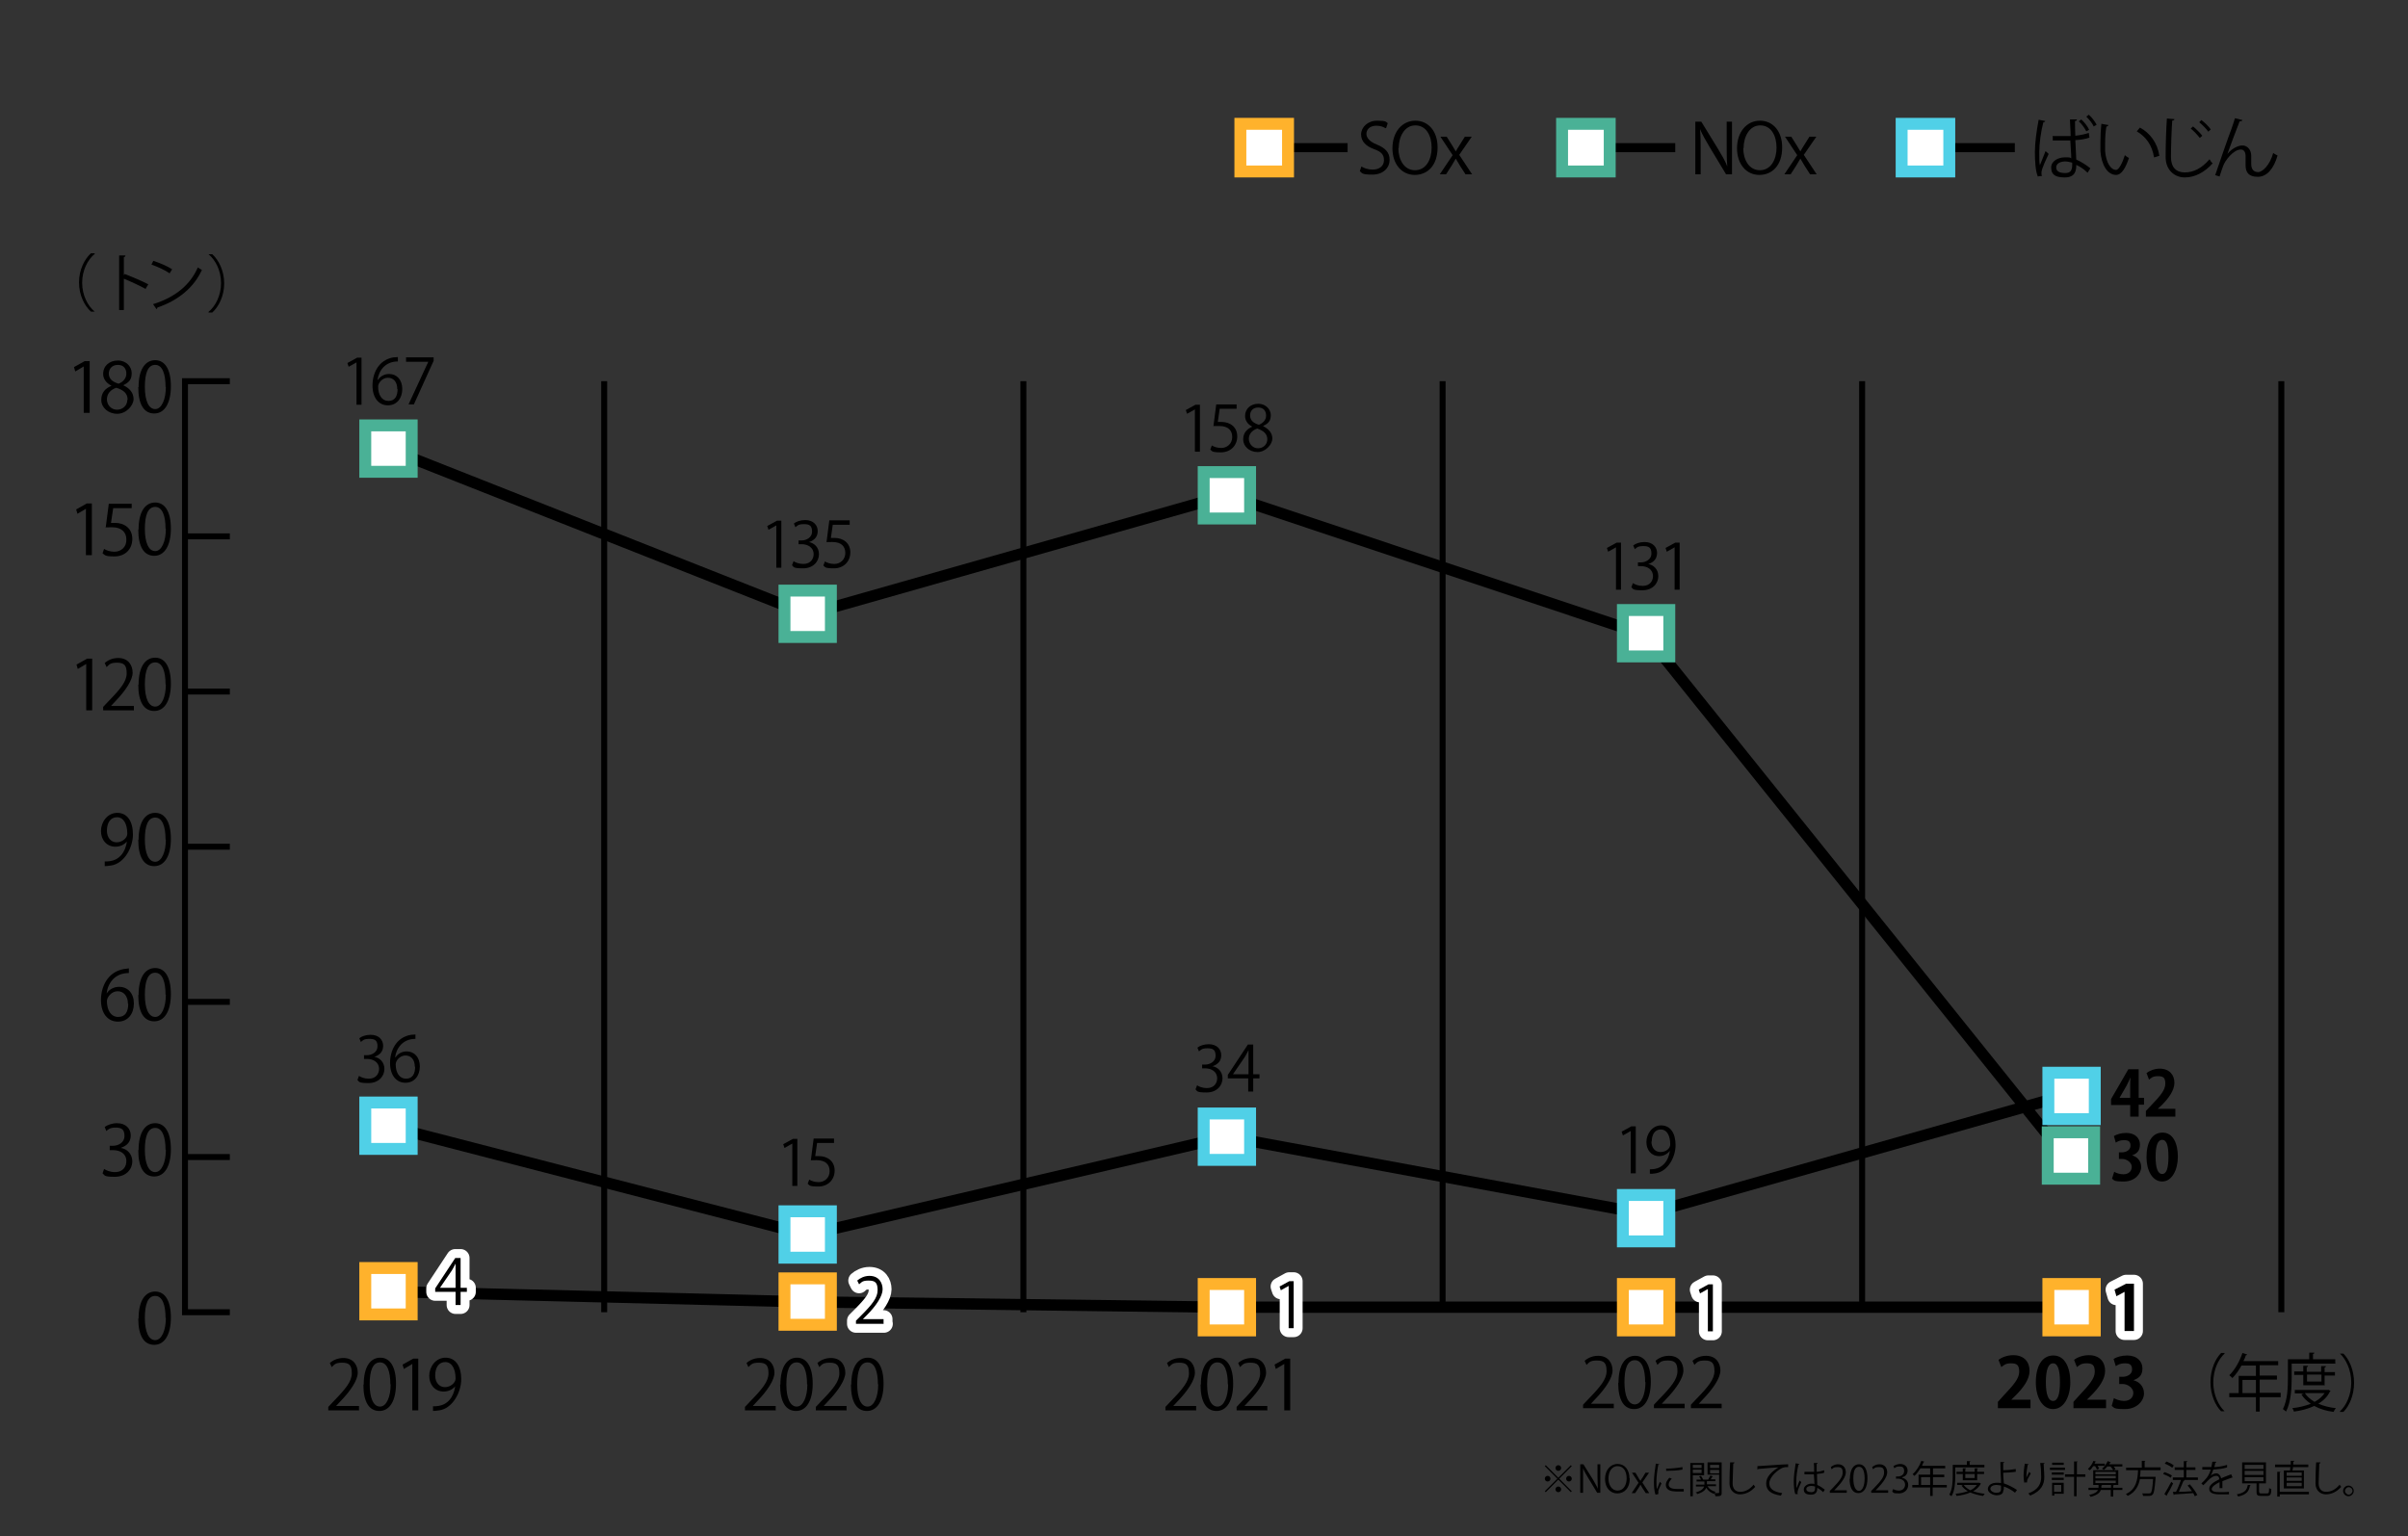 <?xml version="1.0" encoding="UTF-8"?>
<svg id="_レイヤー_1" data-name="レイヤー 1" xmlns="http://www.w3.org/2000/svg" version="1.1" viewBox="0 0 768 490">
  <rect x="0" y="0" width="768" height="490" fill="#333333" stroke="none"/>
  <defs>
    <style>
      .cls-1 {
        fill: #ffb22c;
      }

      .cls-1, .cls-2, .cls-3, .cls-4, .cls-5 {
        stroke-width: 0px;
      }

      .cls-6 {
        stroke-width: 2.9px;
      }

      .cls-6, .cls-7, .cls-8 {
        stroke: #000;
        stroke-miterlimit: 10;
      }

      .cls-6, .cls-7, .cls-8, .cls-9 {
        fill: none;
      }

      .cls-2 {
        fill: #4ab196;
      }

      .cls-3 {
        fill: #000;
      }

      .cls-7 {
        stroke-width: 3.6px;
      }

      .cls-7, .cls-9 {
        stroke-linecap: round;
      }

      .cls-8 {
        stroke-width: 1.9px;
      }

      .cls-9 {
        stroke: #fff;
        stroke-linejoin: round;
        stroke-width: 5.7px;
      }

      .cls-4 {
        fill: #50d0e7;
      }

      .cls-5 {
        fill: #fff;
      }
    </style>
  </defs>
  <g>
    <line class="cls-7" x1="257.6" y1="415.3" x2="123.9" y2="412"/>
    <line class="cls-7" x1="391.3" y1="417" x2="257.6" y2="415.3"/>
    <line class="cls-7" x1="525" y1="417" x2="391.3" y2="417"/>
    <line class="cls-7" x1="658.8" y1="417" x2="525" y2="417"/>
    <line class="cls-7" x1="257.6" y1="393.9" x2="123.9" y2="359.3"/>
    <line class="cls-7" x1="391.3" y1="362.6" x2="257.6" y2="393.9"/>
    <line class="cls-7" x1="525" y1="387.3" x2="391.3" y2="362.6"/>
    <line class="cls-7" x1="658.8" y1="349.4" x2="525" y2="387.3"/>
    <line class="cls-7" x1="257.6" y1="196" x2="123.9" y2="143.2"/>
    <line class="cls-7" x1="391.3" y1="158" x2="257.6" y2="196"/>
    <line class="cls-7" x1="525" y1="202.6" x2="391.3" y2="158"/>
    <line class="cls-7" x1="658.8" y1="369.2" x2="525" y2="202.6"/>
  </g>
  <g>
    <rect class="cls-5" x="116.5" y="404.5" width="14.8" height="14.8"/>
    <path class="cls-1" d="M129.4,406.4v11h-11v-11h11M133.2,402.6h-18.6v18.6h18.6v-18.6h0Z"/>
  </g>
  <g>
    <rect class="cls-5" x="250.2" y="407.8" width="14.8" height="14.8"/>
    <path class="cls-1" d="M263.1,409.7v11h-11v-11h11M266.9,405.9h-18.6v18.6h18.6v-18.6h0Z"/>
  </g>
  <g>
    <rect class="cls-5" x="116.5" y="351.7" width="14.8" height="14.8"/>
    <path class="cls-4" d="M129.4,353.6v11h-11v-11h11M133.2,349.8h-18.6v18.6h18.6v-18.6h0Z"/>
  </g>
  <g>
    <rect class="cls-5" x="250.2" y="386.4" width="14.8" height="14.8"/>
    <path class="cls-4" d="M263.1,388.3v11h-11v-11h11M266.9,384.5h-18.6v18.6h18.6v-18.6h0Z"/>
  </g>
  <g>
    <rect class="cls-5" x="116.5" y="135.7" width="14.8" height="14.8"/>
    <path class="cls-2" d="M129.4,137.6v11h-11v-11h11M133.2,133.8h-18.6v18.6h18.6v-18.6h0Z"/>
  </g>
  <g>
    <rect class="cls-5" x="250.2" y="188.4" width="14.8" height="14.8"/>
    <path class="cls-2" d="M263.1,190.3v11h-11v-11h11M266.9,186.5h-18.6v18.6h18.6v-18.6h0Z"/>
  </g>
  <g>
    <path class="cls-3" d="M113.7,129v-13.4h0l-2.5,1.4-.4-1.2,3.1-1.7h1.4v15h-1.6Z"/>
    <path class="cls-3" d="M120.6,121.1c.7-1,1.9-1.8,3.5-1.8,2.5,0,4.2,1.9,4.2,4.8s-1.7,5.2-4.6,5.2-4.9-2.4-4.9-6.3,1.9-8.2,6.7-9c.6,0,1.1-.1,1.4-.1v1.4c-4.1,0-6.1,3-6.5,5.9h0ZM126.7,124.1c0-2.3-1.2-3.6-3-3.6s-3.1,1.7-3.1,2.8c0,2.7,1.2,4.6,3.3,4.6s2.9-1.6,2.9-3.8Z"/>
    <path class="cls-3" d="M129.5,114h8.8v1.1l-6.3,13.9h-1.7l6.3-13.6h0s-7.1,0-7.1,0v-1.4Z"/>
  </g>
  <g>
    <path class="cls-3" d="M119.3,337.1c1.8.3,3.3,1.7,3.3,3.9s-1.7,4.5-5.1,4.5-2.9-.5-3.5-1l.5-1.3c.5.4,1.7.9,3.1.9,2.5,0,3.3-1.8,3.3-3.1,0-2.2-1.9-3.2-3.8-3.2h-1v-1.2h1c1.4,0,3.3-.9,3.3-2.8s-.8-2.4-2.6-2.4-2.1.5-2.7,1l-.5-1.2c.7-.6,2.1-1.1,3.6-1.1,2.7,0,4,1.7,4,3.5s-1,2.9-2.7,3.5h0Z"/>
    <path class="cls-3" d="M126.2,337.2c.7-1,1.9-1.8,3.5-1.8,2.5,0,4.2,1.9,4.2,4.8s-1.7,5.2-4.6,5.2-4.9-2.4-4.9-6.3,1.9-8.2,6.7-9c.6,0,1.1-.1,1.4-.1v1.4c-4.1,0-6.1,3-6.5,5.9h0ZM132.3,340.3c0-2.3-1.2-3.6-3-3.6s-3.1,1.7-3.1,2.8c0,2.7,1.2,4.6,3.3,4.6s2.9-1.6,2.9-3.8Z"/>
  </g>
  <g>
    <path class="cls-3" d="M247.6,181v-13.4h0l-2.5,1.4-.4-1.2,3.1-1.7h1.4v15h-1.6Z"/>
    <path class="cls-3" d="M257.9,172.9c1.8.3,3.3,1.7,3.3,3.9s-1.7,4.5-5.1,4.5-2.9-.5-3.5-1l.5-1.3c.5.4,1.7.9,3.1.9,2.5,0,3.3-1.8,3.3-3.1,0-2.2-1.9-3.2-3.8-3.2h-1v-1.2h1c1.4,0,3.3-.9,3.3-2.8s-.8-2.4-2.6-2.4-2.1.5-2.7,1l-.5-1.2c.7-.6,2.1-1.1,3.6-1.1,2.7,0,4,1.7,4,3.5s-1,2.9-2.7,3.5h0Z"/>
    <path class="cls-3" d="M271,166v1.4h-5.4l-.6,4.2c.3,0,.6,0,1.2,0,2.7,0,5,1.6,5,4.6s-2.2,5.1-5.2,5.1-2.8-.4-3.4-.9l.5-1.3c.6.4,1.7.8,3,.8,1.9,0,3.5-1.4,3.5-3.5,0-2.1-1.3-3.5-4.1-3.5s-1.4,0-1.9.1l.9-7h6.6Z"/>
  </g>
  <g>
    <path class="cls-3" d="M252.7,378.2v-13.4h0l-2.5,1.4-.4-1.2,3.1-1.7h1.4v15h-1.6Z"/>
    <path class="cls-3" d="M266,363.2v1.4h-5.4l-.6,4.2c.3,0,.6,0,1.2,0,2.7,0,5,1.6,5,4.6s-2.2,5.1-5.2,5.1-2.8-.4-3.4-.9l.5-1.3c.6.4,1.7.8,3,.8,1.9,0,3.5-1.4,3.5-3.5,0-2.1-1.3-3.5-4.1-3.5s-1.4,0-1.9.1l.9-7h6.6Z"/>
  </g>
  <g>
    <path class="cls-3" d="M114.4,449.9h-9.7v-1.1l1.6-1.7c3.9-4,5.9-6.4,5.9-9s-.8-3.4-3.1-3.4-2.5.7-3.3,1.4l-.6-1.3c1-.9,2.5-1.6,4.3-1.6,3.3,0,4.6,2.4,4.6,4.7s-2.2,5.7-5.6,9.2l-1.3,1.4h0s7.3,0,7.3,0v1.5Z"/>
    <path class="cls-3" d="M116,441.7c0-5.8,2.2-8.6,5.3-8.6s5,2.9,5,8.3-2,8.7-5.3,8.7-5.1-2.9-5.1-8.4ZM124.5,441.6c0-4.1-1-7-3.3-7s-3.3,2.6-3.3,7,1.2,7.1,3.3,7.1,3.4-3.2,3.4-7.1Z"/>
    <path class="cls-3" d="M131.5,449.9v-14.8h0l-2.7,1.6-.4-1.4,3.4-1.9h1.6v16.5h-1.8Z"/>
    <path class="cls-3" d="M145.3,442.1c-.9,1.1-2.2,1.8-3.8,1.8-2.8,0-4.6-2.2-4.6-5s2-5.8,5.2-5.8,5,2.7,5,6.9-2.8,9.3-7,9.9c-.8.1-1.5.2-2,.2v-1.5c.5,0,1,0,1.7-.1,2.8-.4,4.9-2.6,5.4-6.4h0ZM138.8,438.8c0,2.2,1.3,3.7,3.1,3.7s3.4-1.4,3.4-2.7c0-3.2-1.2-5.3-3.3-5.3s-3.2,1.8-3.2,4.3Z"/>
  </g>
  <g>
    <path class="cls-3" d="M30.2,81c-2.2,1.8-4,5.2-4,9.2s1.8,7.4,4,9.2h0c0,0-1.2,0-1.2,0-2-1.8-3.8-5.2-3.8-9.3s1.8-7.5,3.8-9.3h1.2Z"/>
    <path class="cls-3" d="M46.5,92.2c-2-1.1-4.8-2.4-7-3.3v10h-1.5v-17.4h2c0,.3-.2.5-.5.5v5.8l.3-.4c2.3.9,5.4,2.2,7.5,3.3l-.8,1.3Z"/>
    <path class="cls-3" d="M48.9,83.2c2.1.7,4.5,1.7,6,2.7l-.8,1.3c-1.4-1-3.8-2.1-5.8-2.8l.6-1.2ZM48.9,97c7.1-2.2,11.8-6.2,14.2-11.7.4.3.9.6,1.3.8-2.5,5.5-7.4,9.7-14.2,12,0,.2-.1.4-.3.5l-1.1-1.6Z"/>
    <path class="cls-3" d="M66.5,99.5c2.2-1.8,4-5.2,4-9.2s-1.8-7.4-4-9.2h0c0,0,1.2,0,1.2,0,2,1.8,3.8,5.2,3.8,9.3s-1.8,7.5-3.8,9.3h-1.2Z"/>
  </g>
  <g>
    <line class="cls-6" x1="503.9" y1="47.1" x2="534.3" y2="47.1"/>
    <line class="cls-6" x1="399.4" y1="47.1" x2="429.8" y2="47.1"/>
    <g>
      <path class="cls-3" d="M441.9,40.9c-.5-.3-1.5-.8-2.9-.8-2.3,0-3.2,1.4-3.2,2.6s1,2.5,3.3,3.4c2.7,1.1,4.1,2.5,4.1,4.9s-1.9,4.7-5.5,4.7-3.2-.5-4-1.1l.5-1.5c.9.6,2.2,1,3.6,1,2.2,0,3.6-1.2,3.6-3s-.9-2.7-3.1-3.5c-2.5-.9-4.2-2.4-4.2-4.7s2.1-4.4,5.1-4.4,2.8.4,3.4.8l-.5,1.5Z"/>
      <path class="cls-3" d="M458.5,47c0,5.9-3.3,8.8-7.3,8.8s-7.1-3.3-7.1-8.5,3.1-8.8,7.3-8.8,7.1,3.4,7.1,8.5ZM446,47.3c0,3.6,1.8,7,5.3,7s5.3-3.4,5.3-7.2-1.7-7.1-5.2-7.1-5.3,3.7-5.3,7.2Z"/>
      <path class="cls-3" d="M469.4,43.6l-4,5.8,4.1,6.2h-2.1l-1.8-2.8c-.4-.7-.8-1.4-1.3-2.2h0c-.4.7-.8,1.4-1.3,2.2l-1.8,2.8h-2l4.1-6.1-3.9-5.9h2l1.7,2.7c.4.7.8,1.3,1.2,2h0c.4-.7.8-1.4,1.2-2l1.7-2.7h2Z"/>
    </g>
    <g>
      <path class="cls-3" d="M552.3,55.6h-1.8l-5.3-8.8c-1.1-1.9-2.2-3.7-3-5.6h0c.2,2.2.2,4.1.2,7v7.4h-1.7v-16.8h1.9l5.4,8.8c1.2,2,2.2,3.7,2.9,5.5h0c-.2-2.4-.2-4.4-.2-7v-7.3h1.7v16.8Z"/>
      <path class="cls-3" d="M568.4,47c0,5.9-3.3,8.8-7.3,8.8s-7.1-3.3-7.1-8.5,3.1-8.8,7.3-8.8,7.1,3.4,7.1,8.5ZM556,47.3c0,3.6,1.8,7,5.3,7s5.3-3.4,5.3-7.2-1.7-7.1-5.2-7.1-5.3,3.7-5.3,7.2Z"/>
      <path class="cls-3" d="M579.3,43.6l-4,5.8,4.1,6.2h-2.1l-1.8-2.8c-.4-.7-.8-1.4-1.3-2.2h0c-.4.7-.8,1.4-1.3,2.2l-1.8,2.8h-2l4.1-6.1-3.9-5.9h2l1.7,2.7c.4.7.8,1.3,1.2,2h0c.4-.7.8-1.4,1.2-2l1.7-2.7h2Z"/>
    </g>
    <g>
      <rect class="cls-5" x="498.2" y="39.5" width="15.2" height="15.2"/>
      <path class="cls-2" d="M511.5,41.4v11.4h-11.4v-11.4h11.4M515.3,37.6h-19v19h19v-19h0Z"/>
    </g>
    <line class="cls-6" x1="612.2" y1="47.1" x2="642.6" y2="47.1"/>
    <g>
      <path class="cls-3" d="M649.9,56.2c-.7-1.6-.9-4.9-.9-7.7s.5-6.6,1.2-10.3l2.1.4c0,.2-.3.4-.6.4-.8,3-1.3,6.9-1.3,9.5s0,3.3.2,4.2c.5-1.3,1.4-3.4,1.8-4.5l1,.9c-.7,1.5-2.3,4.8-2.3,5.9s0,.6.2,1.1l-1.5.2ZM654.9,43.4c.5,0,4.1,0,5.5,0,0-1.9-.2-3.7-.2-5.3h2.2c0,.3-.2.5-.6.5,0,1.4,0,3,.1,4.7,1.7-.2,3.1-.5,4.3-.9l.2,1.5c-1.1.4-2.6.7-4.5.8l.3,6.2c1.6.7,3.3,1.8,4.5,2.8l-.9,1.4c-.9-.9-2.2-1.9-3.6-2.5,0,1.8-.3,4-3.7,4s-4.3-1.2-4.3-3.2,2.2-3.2,4.3-3.2,1.4,0,2.1.3c0-1.4-.2-3.5-.3-5.7-.7,0-1.6,0-2.2,0h-3.4v-1.5ZM660.9,51.9c-.7-.2-1.5-.4-2.2-.4-1.3,0-2.9.5-2.9,1.9s1.3,1.8,2.9,1.8,2.2-.8,2.2-2.6c0-.2,0-.5,0-.8ZM665.4,41.9c-.5-1-1.4-2.3-2.4-3.2l.8-.6c1.1,1,2,2.2,2.5,3.3l-.9.5ZM667.8,40.4c-.5-1.1-1.4-2.2-2.4-3.2l.8-.6c1.1,1,1.9,2.1,2.5,3.2l-.9.5Z"/>
      <path class="cls-3" d="M672.4,40c0,.2-.3.3-.6.4-.3,1.7-.4,3.6-.4,5.5s0,1.6,0,2.3c.3,3.7,1.8,6,3.5,6,.9,0,2-2.2,2.8-4.7.3.3.9.7,1.3.9-1,3-2.3,5.4-4.1,5.4-2.8,0-4.7-3.3-5-7.6,0-.8,0-1.8,0-2.8,0-1.9.1-4,.3-5.9l2.3.4ZM687,50.2c-.6-3.9-2.6-6.6-5.5-8.3l1-1.2c3.2,1.7,5.6,4.9,6.2,9l-1.6.5Z"/>
      <path class="cls-3" d="M693.5,38c0,.3-.2.4-.7.5-.2,2.6-.4,8.4-.4,11.6s1.6,4.9,4.4,4.9,5.4-1.3,7.9-4.2c.2.4.7,1.1,1,1.3-2.6,2.9-5.7,4.5-8.9,4.5s-6.1-2.3-6.1-6.5.2-9.6.4-12.3l2.4.2ZM699.4,40.3c1,.8,2.3,2.1,3,3l-.8.7c-.7-.9-2-2.3-2.9-3l.8-.7ZM702.1,38.3c1.1.8,2.4,2.1,3,3l-.8.7c-.6-.9-1.9-2.2-2.9-3l.7-.7Z"/>
      <path class="cls-3" d="M706.5,55.9c1.6-4.7,4.3-12.5,5.2-14.8.4-1.2,1-2.9,1.1-3.4l2.4.6c-.1.3-.4.4-.9.4-1.2,3-3.1,8.2-3.9,10.4h0c1.3-1.6,3.3-2.7,4.8-2.7s2.8,1.3,2.8,3.3v2.6c0,1.7.8,2.6,2.2,2.6s3.8-2.3,4.8-6.1c.4.3,1,.6,1.4.8-1.2,4.2-3.4,6.8-6.3,6.8s-3.9-1.4-3.9-3.7,0-2.4,0-2.9c0-1.4-.6-2.1-1.5-2.1-2.5,0-5.1,3.7-5.6,5.1-.3.8-.8,2.2-1.2,3.5l-1.6-.5Z"/>
    </g>
    <g>
      <rect class="cls-5" x="606.5" y="39.5" width="15.2" height="15.2"/>
      <path class="cls-4" d="M619.8,41.4v11.4h-11.4v-11.4h11.4M623.6,37.6h-19v19h19v-19h0Z"/>
    </g>
    <g>
      <rect class="cls-5" x="395.6" y="39.5" width="15.2" height="15.2"/>
      <path class="cls-1" d="M408.9,41.4v11.4h-11.4v-11.4h11.4M412.7,37.6h-19v19h19v-19h0Z"/>
    </g>
  </g>
  <g>
    <path class="cls-3" d="M247.3,449.9h-9.7v-1.1l1.6-1.7c3.9-4,5.9-6.4,5.9-9s-.8-3.4-3.1-3.4-2.5.7-3.3,1.4l-.6-1.3c1-.9,2.5-1.6,4.3-1.6,3.3,0,4.6,2.4,4.6,4.7s-2.2,5.7-5.6,9.2l-1.3,1.4h0s7.3,0,7.3,0v1.5Z"/>
    <path class="cls-3" d="M248.9,441.7c0-5.8,2.2-8.6,5.3-8.6s5,2.9,5,8.3-2,8.7-5.3,8.7-5.1-2.9-5.1-8.4ZM257.4,441.6c0-4.1-1-7-3.3-7s-3.3,2.6-3.3,7,1.2,7.1,3.3,7.1,3.4-3.2,3.4-7.1Z"/>
    <path class="cls-3" d="M269.9,449.9h-9.7v-1.1l1.6-1.7c3.9-4,5.9-6.4,5.9-9s-.8-3.4-3.1-3.4-2.5.7-3.3,1.4l-.6-1.3c1-.9,2.5-1.6,4.3-1.6,3.3,0,4.6,2.4,4.6,4.7s-2.2,5.7-5.6,9.2l-1.3,1.4h0s7.3,0,7.3,0v1.5Z"/>
    <path class="cls-3" d="M271.5,441.7c0-5.8,2.2-8.6,5.3-8.6s5,2.9,5,8.3-2,8.7-5.3,8.7-5.1-2.9-5.1-8.4ZM280,441.6c0-4.1-1-7-3.3-7s-3.3,2.6-3.3,7,1.2,7.1,3.3,7.1,3.4-3.2,3.4-7.1Z"/>
  </g>
  <g>
    <path class="cls-3" d="M709.5,431.8c-2,1.8-3.6,5.2-3.6,9.2s1.7,7.4,3.6,9.2h0c0,0-1.1,0-1.1,0-1.8-1.8-3.4-5.2-3.4-9.3s1.6-7.5,3.4-9.3h1.1Z"/>
    <path class="cls-3" d="M727.4,444.4v1.3h-6.7v4.6h-1.2v-4.6h-8.5v-1.3h3v-5.5h5.5v-3.3h-4.6c-.9,1.6-1.9,3-2.9,4-.2-.2-.7-.7-1-.9,1.7-1.6,3.3-4.4,4.2-7.1l1.5.5c0,.2-.2.2-.4.2-.2.7-.5,1.3-.8,1.9h11.1v1.3h-5.9v3.3h5.5v1.3h-5.5v4.2h6.7ZM715.2,444.4h4.3v-4.2h-4.3v4.2Z"/>
    <path class="cls-3" d="M744.9,435h-14v4.6c0,3.1-.2,7.7-1.8,10.7-.2-.2-.7-.6-1-.8,1.5-2.9,1.6-7,1.6-10v-5.9h6.8v-2.1h1.6c0,.3-.1.4-.4.4v1.7h7.1v1.2ZM742.5,443.3l.8.4c0,0-.1.2-.2.2-.8,1.7-2.1,2.9-3.7,3.9,1.7.7,3.6,1.2,5.6,1.4-.3.3-.6.8-.7,1.2-2.3-.3-4.4-.9-6.2-1.9-1.9.9-4.2,1.5-6.5,1.8,0-.3-.3-.8-.5-1.1,2-.2,4.1-.7,5.9-1.4-1.2-.8-2.3-1.8-3-3l.8-.3h-2.9v-1.1h10.6ZM741.5,441.9h-6.9v-3.3h-2.9v-1.1h2.9v-1.8h1.5c0,.3-.1.4-.4.4v1.5h4.6v-1.8h1.5c0,.3-.1.4-.4.4v1.5h3.3v1.1h-3.3v3.3ZM735.1,444.4c.7,1.1,1.8,2,3.1,2.8,1.3-.7,2.4-1.6,3.2-2.8h-6.4ZM740.4,438.5h-4.6v2.2h4.6v-2.2Z"/>
    <path class="cls-3" d="M746.3,450.2c2-1.8,3.6-5.2,3.6-9.2s-1.7-7.4-3.6-9.2h0c0,0,1.1,0,1.1,0,1.8,1.8,3.4,5.2,3.4,9.3s-1.6,7.5-3.4,9.3h-1.1Z"/>
  </g>
  <path class="cls-3" d="M44.2,420.6c0-5.8,2.2-8.6,5.3-8.6s5,2.9,5,8.3-2,8.7-5.3,8.7-5.1-2.9-5.1-8.4ZM52.8,420.4c0-4.1-1-7-3.3-7s-3.3,2.6-3.3,7,1.2,7.1,3.3,7.1,3.4-3.2,3.4-7.1Z"/>
  <g>
    <path class="cls-3" d="M38.6,366.2c1.9.3,3.6,1.9,3.6,4.3s-1.9,4.9-5.6,4.9-3.1-.5-3.9-1.1l.5-1.4c.6.4,1.9,1,3.4,1,2.8,0,3.7-1.9,3.7-3.5,0-2.4-2-3.5-4.2-3.5h-1.1v-1.4h1.1c1.6,0,3.6-1,3.6-3.1s-.9-2.7-2.8-2.7-2.4.6-3,1.1l-.5-1.3c.8-.6,2.3-1.2,3.9-1.2,3,0,4.4,1.9,4.4,3.9s-1.1,3.2-3,3.9h0Z"/>
    <path class="cls-3" d="M44.2,366.9c0-5.8,2.2-8.6,5.3-8.6s5,2.9,5,8.3-2,8.7-5.3,8.7-5.1-2.9-5.1-8.4ZM52.8,366.8c0-4.1-1-7-3.3-7s-3.3,2.6-3.3,7,1.2,7.1,3.3,7.1,3.4-3.2,3.4-7.1Z"/>
  </g>
  <g>
    <path class="cls-3" d="M34.1,316.8c.7-1.1,2.1-2,3.9-2,2.8,0,4.7,2.1,4.7,5.3s-1.8,5.8-5.1,5.8-5.4-2.7-5.4-6.9,2.1-9,7.4-9.9c.6,0,1.2-.2,1.5-.2v1.5c-4.6,0-6.7,3.3-7.1,6.5h0ZM40.8,320.2c0-2.5-1.4-4-3.3-4s-3.4,1.9-3.4,3.1c0,3,1.3,5.1,3.6,5.1s3.2-1.7,3.2-4.2Z"/>
    <path class="cls-3" d="M44.2,317.4c0-5.8,2.2-8.6,5.3-8.6s5,2.9,5,8.3-2,8.7-5.3,8.7-5.1-2.9-5.1-8.4ZM52.8,317.3c0-4.1-1-7-3.3-7s-3.3,2.6-3.3,7,1.2,7.1,3.3,7.1,3.4-3.2,3.4-7.1Z"/>
  </g>
  <g>
    <path class="cls-3" d="M40.6,268.3c-.9,1.1-2.2,1.8-3.8,1.8-2.8,0-4.6-2.2-4.6-5s2-5.8,5.2-5.8,5,2.7,5,6.9-2.8,9.3-7,9.9c-.8.1-1.5.2-2,.2v-1.5c.5,0,1,0,1.7-.1,2.8-.4,4.9-2.6,5.4-6.4h0ZM34.1,265c0,2.2,1.3,3.7,3.1,3.7s3.4-1.4,3.4-2.7c0-3.2-1.2-5.3-3.3-5.3s-3.2,1.8-3.2,4.3Z"/>
    <path class="cls-3" d="M44.2,267.9c0-5.8,2.2-8.6,5.3-8.6s5,2.9,5,8.3-2,8.7-5.3,8.7-5.1-2.9-5.1-8.4ZM52.8,267.8c0-4.1-1-7-3.3-7s-3.3,2.6-3.3,7,1.2,7.1,3.3,7.1,3.4-3.2,3.4-7.1Z"/>
  </g>
  <g>
    <path class="cls-3" d="M27.5,226.6v-14.8h0l-2.7,1.6-.4-1.4,3.4-1.9h1.6v16.5h-1.8Z"/>
    <path class="cls-3" d="M42.6,226.6h-9.7v-1.1l1.6-1.7c3.9-4,5.9-6.4,5.9-9s-.8-3.4-3.1-3.4-2.5.7-3.3,1.4l-.6-1.3c1-.9,2.5-1.6,4.3-1.6,3.3,0,4.6,2.4,4.6,4.7s-2.2,5.7-5.6,9.2l-1.3,1.4h0s7.3,0,7.3,0v1.5Z"/>
    <path class="cls-3" d="M44.2,218.4c0-5.8,2.2-8.6,5.3-8.6s5,2.9,5,8.3-2,8.7-5.3,8.7-5.1-2.9-5.1-8.4ZM52.8,218.3c0-4.1-1-7-3.3-7s-3.3,2.6-3.3,7,1.2,7.1,3.3,7.1,3.4-3.2,3.4-7.1Z"/>
  </g>
  <g>
    <path class="cls-3" d="M27.4,177.1v-14.8h0l-2.7,1.6-.4-1.4,3.4-1.9h1.6v16.5h-1.8Z"/>
    <path class="cls-3" d="M42,160.6v1.5h-5.9l-.7,4.7c.4,0,.7,0,1.3,0,2.9,0,5.5,1.7,5.5,5.1s-2.4,5.6-5.7,5.6-3-.5-3.8-1l.5-1.4c.6.4,1.8.9,3.3.9,2.1,0,3.9-1.5,3.8-3.9,0-2.3-1.5-3.9-4.5-3.9s-1.6,0-2.1.2l1-7.7h7.2Z"/>
    <path class="cls-3" d="M44.2,168.9c0-5.8,2.2-8.6,5.3-8.6s5,2.9,5,8.3-2,8.7-5.3,8.7-5.1-2.9-5.1-8.4ZM52.8,168.7c0-4.1-1-7-3.3-7s-3.3,2.6-3.3,7,1.2,7.1,3.3,7.1,3.4-3.2,3.4-7.1Z"/>
  </g>
  <g>
    <path class="cls-3" d="M26.7,131.7v-14.8h0l-2.7,1.6-.4-1.4,3.4-1.9h1.6v16.5h-1.8Z"/>
    <path class="cls-3" d="M35.5,123c-1.8-.9-2.6-2.3-2.6-3.7,0-2.6,2-4.3,4.7-4.3s4.4,2,4.4,4-.7,2.9-2.7,3.9h0c2,.9,3.3,2.4,3.3,4.4s-2.3,4.7-5.2,4.7-5.1-2-5.1-4.4,1.3-3.7,3.2-4.5h0ZM40.7,127.5c0-2.1-1.4-3.1-3.6-3.8-1.9.6-3,2-3,3.7s1.3,3.3,3.2,3.3,3.3-1.4,3.3-3.1ZM34.7,119.1c0,1.8,1.2,2.7,3.1,3.3,1.4-.5,2.5-1.7,2.5-3.2s-.8-2.8-2.7-2.8-2.9,1.3-2.9,2.8Z"/>
    <path class="cls-3" d="M44.2,123.5c0-5.8,2.2-8.6,5.3-8.6s5,2.9,5,8.3-2,8.7-5.3,8.7-5.1-2.9-5.1-8.4ZM52.8,123.4c0-4.1-1-7-3.3-7s-3.3,2.6-3.3,7,1.2,7.1,3.3,7.1,3.4-3.2,3.4-7.1Z"/>
  </g>
  <line class="cls-8" x1="59" y1="369.1" x2="73.3" y2="369.1"/>
  <line class="cls-8" x1="59" y1="319.6" x2="73.3" y2="319.6"/>
  <line class="cls-8" x1="59" y1="270.1" x2="73.3" y2="270.1"/>
  <line class="cls-8" x1="59" y1="220.6" x2="73.3" y2="220.6"/>
  <line class="cls-8" x1="59" y1="171.1" x2="73.3" y2="171.1"/>
  <polyline class="cls-8" points="73.3 121.6 59 121.6 59 418.6 59 121.6 59 418.6 73.3 418.6"/>
  <line class="cls-8" x1="326.4" y1="418.6" x2="326.4" y2="121.6"/>
  <line class="cls-8" x1="192.7" y1="418.6" x2="192.7" y2="121.6"/>
  <line class="cls-8" x1="460.1" y1="418.6" x2="460.1" y2="121.6"/>
  <line class="cls-8" x1="593.9" y1="418.6" x2="593.9" y2="121.6"/>
  <line class="cls-8" x1="727.6" y1="418.6" x2="727.6" y2="121.6"/>
  <g>
    <path class="cls-3" d="M381.4,449.9h-9.7v-1.1l1.6-1.7c3.9-4,5.9-6.4,5.9-9s-.8-3.4-3.1-3.4-2.5.7-3.3,1.4l-.6-1.3c1-.9,2.5-1.6,4.3-1.6,3.3,0,4.6,2.4,4.6,4.7s-2.2,5.7-5.6,9.2l-1.3,1.4h0s7.3,0,7.3,0v1.5Z"/>
    <path class="cls-3" d="M383,441.7c0-5.8,2.2-8.6,5.3-8.6s5,2.9,5,8.3-2,8.7-5.3,8.7-5.1-2.9-5.1-8.4ZM391.6,441.6c0-4.1-1-7-3.3-7s-3.3,2.6-3.3,7,1.2,7.1,3.3,7.1,3.4-3.2,3.4-7.1Z"/>
    <path class="cls-3" d="M404.1,449.9h-9.7v-1.1l1.6-1.7c3.9-4,5.9-6.4,5.9-9s-.8-3.4-3.1-3.4-2.5.7-3.3,1.4l-.6-1.3c1-.9,2.5-1.6,4.3-1.6,3.3,0,4.6,2.4,4.6,4.7s-2.2,5.7-5.6,9.2l-1.3,1.4h0s7.3,0,7.3,0v1.5Z"/>
    <path class="cls-3" d="M409.6,449.9v-14.8h0l-2.7,1.6-.4-1.4,3.4-1.9h1.6v16.5h-1.8Z"/>
  </g>
  <g>
    <path class="cls-9" d="M146.9,416.3h-1.6v-4.2h-6.5v-1.1l6.4-9.7h1.7v9.5h2v1.3h-2v4.2ZM140.4,410.8h4.9v-5.3c0-.8,0-1.6,0-2.4h0c-.5.9-.8,1.6-1.2,2.2l-3.7,5.4h0Z"/>
    <path class="cls-3" d="M146.9,416.3h-1.6v-4.2h-6.5v-1.1l6.4-9.7h1.7v9.5h2v1.3h-2v4.2ZM140.4,410.8h4.9v-5.3c0-.8,0-1.6,0-2.4h0c-.5.9-.8,1.6-1.2,2.2l-3.7,5.4h0Z"/>
  </g>
  <g>
    <path class="cls-9" d="M281.9,422.3h-8.9v-1l1.5-1.5c3.6-3.6,5.4-5.8,5.4-8.2s-.7-3.1-2.9-3.1-2.3.7-3,1.2l-.6-1.2c.9-.8,2.3-1.5,3.9-1.5,3,0,4.2,2.2,4.2,4.3s-2,5.2-5.1,8.3l-1.2,1.2h0s6.6,0,6.6,0v1.4Z"/>
    <path class="cls-3" d="M281.9,422.3h-8.9v-1l1.5-1.5c3.6-3.6,5.4-5.8,5.4-8.2s-.7-3.1-2.9-3.1-2.3.7-3,1.2l-.6-1.2c.9-.8,2.3-1.5,3.9-1.5,3,0,4.2,2.2,4.2,4.3s-2,5.2-5.1,8.3l-1.2,1.2h0s6.6,0,6.6,0v1.4Z"/>
  </g>
  <g>
    <path class="cls-9" d="M411,423.6v-13.4h0l-2.5,1.4-.4-1.2,3.1-1.7h1.4v15h-1.6Z"/>
    <path class="cls-3" d="M411,423.6v-13.4h0l-2.5,1.4-.4-1.2,3.1-1.7h1.4v15h-1.6Z"/>
  </g>
  <g>
    <rect class="cls-5" x="383.9" y="409.6" width="14.8" height="14.8"/>
    <path class="cls-1" d="M396.8,411.5v11h-11v-11h11M400.6,407.7h-18.6v18.6h18.6v-18.6h0Z"/>
  </g>
  <g>
    <rect class="cls-5" x="383.9" y="355.2" width="14.8" height="14.8"/>
    <path class="cls-4" d="M396.8,357.1v11h-11v-11h11M400.6,353.3h-18.6v18.6h18.6v-18.6h0Z"/>
  </g>
  <g>
    <rect class="cls-5" x="383.9" y="150.6" width="14.8" height="14.8"/>
    <path class="cls-2" d="M396.8,152.5v11h-11v-11h11M400.6,148.7h-18.6v18.6h18.6v-18.6h0Z"/>
  </g>
  <g>
    <path class="cls-3" d="M381.1,144v-13.4h0l-2.5,1.4-.4-1.2,3.1-1.7h1.4v15h-1.6Z"/>
    <path class="cls-3" d="M394.4,129v1.4h-5.4l-.6,4.2c.3,0,.6,0,1.2,0,2.7,0,5,1.6,5,4.6s-2.2,5.1-5.2,5.1-2.8-.4-3.4-.9l.5-1.3c.6.4,1.7.8,3,.8,1.9,0,3.5-1.4,3.5-3.5,0-2.1-1.3-3.5-4.1-3.5s-1.4,0-1.9.1l.9-7h6.6Z"/>
    <path class="cls-3" d="M399.4,136.1c-1.6-.8-2.3-2.1-2.3-3.4,0-2.3,1.8-3.9,4.2-3.9s4,1.8,4,3.6-.7,2.7-2.5,3.5h0c1.8.9,3,2.2,3,4s-2.1,4.3-4.7,4.3-4.6-1.8-4.6-4,1.2-3.3,2.9-4.1h0ZM404.2,140.2c0-1.9-1.3-2.8-3.2-3.5-1.8.6-2.7,1.9-2.7,3.3s1.1,3,2.9,3,3-1.3,3-2.9ZM398.7,132.5c0,1.6,1.1,2.5,2.8,3,1.3-.5,2.3-1.5,2.3-2.9s-.7-2.6-2.5-2.6-2.6,1.2-2.6,2.5Z"/>
  </g>
  <g>
    <path class="cls-3" d="M386.6,340.1c1.8.3,3.3,1.7,3.3,3.9s-1.7,4.5-5.1,4.5-2.9-.5-3.5-1l.5-1.3c.5.4,1.7.9,3.1.9,2.5,0,3.3-1.8,3.3-3.1,0-2.2-1.9-3.2-3.8-3.2h-1v-1.2h1c1.4,0,3.3-.9,3.3-2.8s-.8-2.4-2.6-2.4-2.1.5-2.7,1l-.5-1.2c.7-.6,2.1-1.1,3.6-1.1,2.7,0,4,1.7,4,3.5s-1,2.9-2.7,3.5h0Z"/>
    <path class="cls-3" d="M399.7,348.2h-1.6v-4.2h-6.5v-1.1l6.4-9.7h1.7v9.5h2v1.3h-2v4.2ZM393.3,342.7h4.9v-5.3c0-.8,0-1.6,0-2.4h0c-.5.9-.8,1.6-1.2,2.2l-3.7,5.4h0Z"/>
  </g>
  <g>
    <path class="cls-3" d="M514.6,449.2h-9.7v-1.1l1.6-1.7c3.9-4,5.9-6.4,5.9-9s-.8-3.4-3.1-3.4-2.5.7-3.3,1.4l-.6-1.3c1-.9,2.5-1.6,4.3-1.6,3.3,0,4.6,2.4,4.6,4.7s-2.2,5.7-5.6,9.2l-1.3,1.4h0s7.3,0,7.3,0v1.5Z"/>
    <path class="cls-3" d="M516.2,441.1c0-5.8,2.2-8.6,5.3-8.6s5,2.9,5,8.3-2,8.7-5.3,8.7-5.1-2.9-5.1-8.4ZM524.7,440.9c0-4.1-1-7-3.3-7s-3.3,2.6-3.3,7,1.2,7.1,3.3,7.1,3.4-3.2,3.4-7.1Z"/>
    <path class="cls-3" d="M537.2,449.2h-9.7v-1.1l1.6-1.7c3.9-4,5.9-6.4,5.9-9s-.8-3.4-3.1-3.4-2.5.7-3.3,1.4l-.6-1.3c1-.9,2.5-1.6,4.3-1.6,3.3,0,4.6,2.4,4.6,4.7s-2.2,5.7-5.6,9.2l-1.3,1.4h0s7.3,0,7.3,0v1.5Z"/>
    <path class="cls-3" d="M549,449.2h-9.7v-1.1l1.6-1.7c3.9-4,5.9-6.4,5.9-9s-.8-3.4-3.1-3.4-2.5.7-3.3,1.4l-.6-1.3c1-.9,2.5-1.6,4.3-1.6,3.3,0,4.6,2.4,4.6,4.7s-2.2,5.7-5.6,9.2l-1.3,1.4h0s7.3,0,7.3,0v1.5Z"/>
  </g>
  <g>
    <rect class="cls-5" x="517.6" y="409.6" width="14.8" height="14.8"/>
    <path class="cls-1" d="M530.5,411.5v11h-11v-11h11M534.3,407.7h-18.6v18.6h18.6v-18.6h0Z"/>
  </g>
  <g>
    <rect class="cls-5" x="517.6" y="381.2" width="14.8" height="14.8"/>
    <path class="cls-4" d="M530.5,383.1v11h-11v-11h11M534.3,379.3h-18.6v18.6h18.6v-18.6h0Z"/>
  </g>
  <g>
    <rect class="cls-5" x="517.6" y="194.6" width="14.8" height="14.8"/>
    <path class="cls-2" d="M530.5,196.5v11h-11v-11h11M534.3,192.7h-18.6v18.6h18.6v-18.6h0Z"/>
  </g>
  <g>
    <path class="cls-3" d="M515.4,188v-13.4h0l-2.5,1.4-.4-1.2,3.1-1.7h1.4v15h-1.6Z"/>
    <path class="cls-3" d="M525.6,179.9c1.8.3,3.3,1.7,3.3,3.9s-1.7,4.5-5.1,4.5-2.9-.5-3.5-1l.5-1.3c.5.4,1.7.9,3.1.9,2.5,0,3.3-1.8,3.3-3.1,0-2.2-1.9-3.2-3.8-3.2h-1v-1.2h1c1.4,0,3.3-.9,3.3-2.8s-.8-2.4-2.6-2.4-2.1.5-2.7,1l-.5-1.2c.7-.6,2.1-1.1,3.6-1.1,2.7,0,4,1.7,4,3.5s-1,2.9-2.7,3.5h0Z"/>
    <path class="cls-3" d="M534.1,188v-13.4h0l-2.5,1.4-.4-1.2,3.1-1.7h1.4v15h-1.6Z"/>
  </g>
  <g>
    <path class="cls-3" d="M520.1,374.2v-13.4h0l-2.5,1.4-.4-1.2,3.1-1.7h1.4v15h-1.6Z"/>
    <path class="cls-3" d="M532.6,367.1c-.8,1-2,1.7-3.4,1.7-2.6,0-4.1-2-4.1-4.5s1.8-5.3,4.7-5.3,4.6,2.4,4.6,6.3-2.5,8.4-6.4,9c-.7.1-1.3.2-1.8.1v-1.4c.4,0,.9,0,1.5-.1,2.5-.4,4.4-2.4,4.9-5.8h0ZM526.7,364.1c0,2,1.1,3.4,2.9,3.4s3.1-1.2,3.1-2.4c0-2.9-1.1-4.8-3-4.8s-2.9,1.6-2.9,3.9Z"/>
  </g>
  <g>
    <path class="cls-3" d="M647.6,449.2h-10.4v-2l1.8-2c3.1-3.3,5-5.4,5-7.6s-.8-2.7-2.6-2.7-2.3.6-3.1,1.2l-.9-2.3c1-.8,2.8-1.5,4.7-1.5,3.6,0,5.2,2.3,5.2,5s-2,5.4-4.4,7.8l-1.4,1.4h0s6.1,0,6.1,0v2.7Z"/>
    <path class="cls-3" d="M649.3,441c0-5.1,1.9-8.6,5.6-8.6s5.4,3.9,5.4,8.5-2,8.6-5.5,8.6-5.5-3.9-5.5-8.5ZM654.8,446.9c1.5,0,2.2-2.1,2.2-6s-.7-6-2.2-6-2.3,2-2.3,6,.8,6,2.3,6h0Z"/>
    <path class="cls-3" d="M671.7,449.2h-10.4v-2l1.8-2c3.1-3.3,5-5.4,5-7.6s-.8-2.7-2.6-2.7-2.3.6-3.1,1.2l-.9-2.3c1-.8,2.8-1.5,4.7-1.5,3.6,0,5.2,2.3,5.2,5s-2,5.4-4.4,7.8l-1.4,1.4h0s6.1,0,6.1,0v2.7Z"/>
    <path class="cls-3" d="M680.4,440.3c1.8.4,3.4,1.9,3.4,4.2s-2.2,5-6.1,5-3.3-.5-4.2-1l.7-2.5c.6.4,2,.9,3.2.9,2,0,3-1.2,3-2.6s-1.6-2.8-3.4-2.8h-1.1v-2.3h1.1c1.3,0,3-.7,3-2.3s-.8-2-2.3-2-2.3.5-2.9.9l-.7-2.3c.9-.6,2.6-1.1,4.3-1.1,3.2,0,4.9,1.9,4.9,4.1s-1,3.1-2.9,3.8h0Z"/>
  </g>
  <g>
    <path class="cls-9" d="M544.7,424.6v-13.4h0l-2.5,1.4-.4-1.2,3.1-1.7h1.4v15h-1.6Z"/>
    <path class="cls-3" d="M544.7,424.6v-13.4h0l-2.5,1.4-.4-1.2,3.1-1.7h1.4v15h-1.6Z"/>
  </g>
  <g>
    <rect class="cls-5" x="653.3" y="409.6" width="14.8" height="14.8"/>
    <path class="cls-1" d="M666.2,411.5v11h-11v-11h11M670,407.7h-18.6v18.6h18.6v-18.6h0Z"/>
  </g>
  <g>
    <rect class="cls-5" x="653.3" y="342.2" width="14.8" height="14.8"/>
    <path class="cls-4" d="M666.2,344.1v11h-11v-11h11M670,340.3h-18.6v18.6h18.6v-18.6h0Z"/>
  </g>
  <g>
    <rect class="cls-5" x="653.1" y="361.2" width="14.8" height="14.8"/>
    <path class="cls-2" d="M666,363.1v11h-11v-11h11M669.8,359.3h-18.6v18.6h18.6v-18.6h0Z"/>
  </g>
  <g>
    <path class="cls-3" d="M679.8,368.5c1.7.4,3.1,1.7,3.1,3.8s-2,4.6-5.5,4.6-3-.4-3.8-.9l.7-2.2c.6.4,1.8.8,2.9.8,1.8,0,2.7-1.1,2.7-2.4s-1.5-2.5-3.1-2.5h-1v-2.1h1c1.2,0,2.7-.7,2.7-2.1s-.7-1.8-2.1-1.8-2.1.5-2.6.8l-.6-2.1c.8-.5,2.3-1,3.9-1,2.9,0,4.4,1.7,4.4,3.7s-.9,2.9-2.6,3.5h0Z"/>
    <path class="cls-3" d="M684.6,369.1c0-4.6,1.7-7.8,5.1-7.8s4.9,3.5,4.9,7.7-1.9,7.9-5,7.9-5-3.5-5-7.7ZM689.6,374.5c1.4,0,2-1.9,2-5.5s-.6-5.4-2-5.4-2.1,1.8-2.1,5.4.7,5.5,2.1,5.5h0Z"/>
  </g>
  <g>
    <path class="cls-3" d="M682.1,356.2h-2.7v-3.7h-6.1v-1.9l5.5-9.5h3.3v9.1h1.7v2.2h-1.7v3.7ZM675.9,350.2h3.5v-3.8c0-.9,0-1.8.1-2.7h0c-.5,1-.8,1.8-1.3,2.7l-2.2,3.8h0Z"/>
    <path class="cls-3" d="M693.9,356.2h-9.5v-1.8l1.7-1.8c2.9-3,4.5-4.9,4.5-6.9s-.7-2.4-2.4-2.4-2.1.6-2.8,1.1l-.8-2.1c.9-.7,2.5-1.4,4.2-1.4,3.2,0,4.7,2.1,4.7,4.5s-1.8,4.9-4,7.1l-1.3,1.2h0s5.6,0,5.6,0v2.5Z"/>
  </g>
  <g>
    <path class="cls-9" d="M677.6,424.6v-12.5h0l-2.6,1.4-.6-2.1,3.7-1.9h2.5v15.1h-2.9Z"/>
    <path class="cls-3" d="M677.6,424.6v-12.5h0l-2.6,1.4-.6-2.1,3.7-1.9h2.5v15.1h-2.9Z"/>
  </g>
  <g>
    <path class="cls-3" d="M493,467.4l4,4,4-4,.3.3-4,4,4,4-.3.3-4-4-4,4-.3-.3,4-4-4-4,.3-.3ZM493.6,472.6c-.5,0-.9-.4-.9-.9s.4-.9.9-.9.9.4.9.9-.4.9-.9.9ZM496.1,468.3c0-.5.4-.9.9-.9s.9.4.9.9-.4.9-.9.9-.9-.4-.9-.9ZM497.9,475.1c0,.5-.4.9-.9.9s-.9-.4-.9-.9.4-.9.9-.9.9.4.9.9ZM500.4,470.8c.5,0,.9.4.9.9s-.4.9-.9.9-.9-.4-.9-.9.4-.9.9-.9Z"/>
    <path class="cls-3" d="M510.4,476.2h-1l-2.9-4.8c-.6-1-1.2-2-1.6-3h0c0,1.2,0,2.2,0,3.8v4h-.9v-9.1h1l3,4.8c.6,1.1,1.2,2,1.6,3h0c0-1.3-.1-2.4-.1-3.8v-4h.9v9.1Z"/>
    <path class="cls-3" d="M519.8,471.6c0,3.2-1.8,4.8-4,4.8s-3.9-1.8-3.9-4.6,1.7-4.8,4-4.8,3.8,1.9,3.8,4.6ZM513,471.7c0,1.9,1,3.8,2.9,3.8s2.9-1.8,2.9-3.9-.9-3.9-2.9-3.9-2.9,2-2.9,3.9Z"/>
    <path class="cls-3" d="M526,469.7l-2.2,3.2,2.2,3.4h-1.1l-1-1.5c-.2-.4-.5-.8-.7-1.2h0c-.2.4-.4.8-.7,1.2l-1,1.5h-1.1l2.2-3.3-2.1-3.2h1.1l.9,1.5c.2.4.4.7.7,1.1h0c.2-.4.4-.7.7-1.1l.9-1.5h1.1Z"/>
    <path class="cls-3" d="M529.3,467c0,.1-.2.2-.4.2-.4,2-.6,4.1-.6,5.4s0,1.8.2,2.4c.2-.6.7-1.8.9-2.3l.5.5c-.5,1.2-.9,1.9-1,2.4,0,.2,0,.4,0,.6s0,.3,0,.4l-.9.2c-.4-1.1-.5-2.5-.5-4.1s.3-3.8.6-5.8l1.3.2ZM537,475.8c-.4,0-.9,0-1.3,0-.9,0-1.7,0-2.2-.1-1.5-.2-2.2-1-2.2-2s.5-1.5,1.1-2.3l.8.3c-.6.6-1,1.2-1,1.9,0,1.4,2,1.4,3.3,1.4s1,0,1.5,0v.9ZM531.4,468.5c1.5,0,3.6-.2,5.2-.5v.8c-1.4.3-3.8.4-5.2.4v-.8Z"/>
    <path class="cls-3" d="M543.5,470.6h-3.6v6.7h-.8v-10.6h4.4v3.9ZM542.7,467.3h-2.8v1h2.8v-1ZM539.9,469.9h2.8v-1.1h-2.8v1.1ZM549.1,466.7v9.6c0,.9-.4,1-2,1,0-.2-.1-.5-.2-.8,0,0,0,0,0,.1-1.2-.3-2.1-1-2.7-2-.3.7-1.1,1.5-2.9,2,0-.2-.3-.4-.5-.5,1.8-.5,2.5-1.2,2.7-1.9h-2.6v-.6h2.7v-1h-2.5v-.6h1.4c-.1-.3-.3-.7-.6-1l.6-.2c.3.4.6.9.7,1.2h0s1.6,0,1.6,0c.2-.4.5-.9.7-1.3l.9.3c0,0-.1,0-.2,0-.1.2-.4.6-.6.9h1.5v.6h-2.7v1h2.9v.6h-2.7c.5.9,1.4,1.5,2.6,1.8-.1,0-.3.3-.4.4.3,0,.6,0,.9,0,.5,0,.6,0,.6-.2v-5.7h-3.7v-3.9h4.5ZM548.3,467.3h-2.9v1h2.9v-1ZM545.4,470h2.9v-1.1h-2.9v1.1Z"/>
    <path class="cls-3" d="M553.2,466.6c0,.1-.1.2-.4.3,0,1.4-.2,4.6-.2,6.3s.9,2.7,2.4,2.7,3-.7,4.3-2.3c.1.2.4.6.5.7-1.4,1.6-3.1,2.4-4.9,2.4s-3.3-1.3-3.3-3.5.1-5.2.2-6.7h1.3Z"/>
    <path class="cls-3" d="M560.5,467.7c.9,0,8.3-.6,9.8-.6v.9c-.1,0-.3,0-.4,0-.7,0-1.3.1-2.1.6-1.8,1.1-3.5,3-3.5,4.6s1.2,2.7,4.1,3.1l-.4.8c-3.4-.5-4.7-1.8-4.7-3.9s1.7-3.7,3.9-5.1c-1.3,0-4.9.4-6.4.5,0,0-.2.2-.3.2v-1.1Z"/>
    <path class="cls-3" d="M572.6,476.6c-.4-.9-.5-2.7-.5-4.2s.3-3.6.6-5.6l1.2.2c0,.1-.1.2-.3.2-.4,1.6-.7,3.8-.7,5.2s0,1.8.1,2.3c.3-.7.7-1.9,1-2.4l.5.5c-.4.8-1.2,2.6-1.2,3.2s0,.3.1.6h-.8ZM575.6,469.5c1,0,2,0,3,0,0-1,0-1.9-.1-2.8h1.2c0,.2-.1.3-.3.3,0,.8,0,1.5,0,2.5.9,0,1.7-.3,2.4-.5v.8c-.5.2-1.3.3-2.3.4,0,1.3.1,2.7.1,3.5.9.4,1.8,1,2.4,1.5l-.5.8c-.5-.5-1.2-1-1.9-1.4,0,1-.2,2.2-2,2.2s-2.3-.7-2.3-1.7,1.2-1.8,2.3-1.8.8,0,1.1.2c0-.8-.1-2-.2-3.2-.4,0-.9,0-1.2,0h-1.8v-.8ZM578.9,474.2c-.4-.1-.8-.2-1.2-.2-.7,0-1.6.3-1.6,1s.7,1,1.6,1,1.2-.4,1.2-1.4v-.4Z"/>
    <path class="cls-3" d="M588.9,476.2h-5.3v-.6l.9-.9c2.1-2.2,3.2-3.5,3.2-4.9s-.4-1.8-1.7-1.8-1.4.4-1.8.7l-.3-.7c.6-.5,1.4-.9,2.3-.9,1.8,0,2.5,1.3,2.5,2.6s-1.2,3.1-3,5l-.7.7h0s4,0,4,0v.8Z"/>
    <path class="cls-3" d="M590,471.8c0-3.1,1.2-4.7,2.9-4.7s2.7,1.6,2.7,4.5-1.1,4.7-2.9,4.7-2.8-1.6-2.8-4.6ZM594.7,471.7c0-2.2-.5-3.8-1.8-3.8s-1.8,1.4-1.8,3.8.7,3.9,1.8,3.9,1.8-1.7,1.8-3.9Z"/>
    <path class="cls-3" d="M602.1,476.2h-5.3v-.6l.9-.9c2.1-2.2,3.2-3.5,3.2-4.9s-.4-1.8-1.7-1.8-1.4.4-1.8.7l-.3-.7c.6-.5,1.4-.9,2.3-.9,1.8,0,2.5,1.3,2.5,2.6s-1.2,3.1-3,5l-.7.7h0s4,0,4,0v.8Z"/>
    <path class="cls-3" d="M606.6,471.4c1.1.2,2,1,2,2.3s-1,2.7-3,2.7-1.7-.3-2.1-.6l.3-.8c.3.2,1,.5,1.8.5,1.5,0,2-1.1,2-1.9,0-1.3-1.1-1.9-2.3-1.9h-.6v-.7h.6c.9,0,2-.5,2-1.7s-.5-1.5-1.5-1.5-1.3.3-1.6.6l-.3-.7c.4-.3,1.3-.7,2.1-.7,1.6,0,2.4,1,2.4,2.1s-.6,1.8-1.6,2.1h0Z"/>
    <path class="cls-3" d="M620.9,473.7v.8h-4.5v2.7h-.8v-2.7h-5.7v-.8h2v-3.3h3.7v-2h-3.1c-.6.9-1.2,1.8-1.9,2.4-.1-.1-.5-.4-.6-.5,1.1-1,2.2-2.6,2.8-4.3l1,.3c0,.1-.2.1-.3.1-.2.4-.3.8-.5,1.2h7.4v.8h-3.9v2h3.6v.8h-3.6v2.5h4.5ZM612.7,473.7h2.9v-2.5h-2.9v2.5Z"/>
    <path class="cls-3" d="M632.9,468.1h-9.3v2.8c0,1.9-.1,4.6-1.2,6.4-.1-.1-.5-.4-.7-.5,1-1.7,1.1-4.2,1.1-6v-3.5h4.5v-1.2h1.1c0,.2,0,.2-.2.2v1h4.7v.7ZM631.3,473l.5.3c0,0,0,0-.1.1-.6,1-1.4,1.8-2.4,2.3,1.1.4,2.4.7,3.7.8-.2.2-.4.5-.5.7-1.5-.2-2.9-.6-4.1-1.1-1.3.6-2.8.9-4.4,1.1,0-.2-.2-.5-.3-.7,1.4-.1,2.7-.4,3.9-.8-.8-.5-1.5-1.1-2-1.8l.5-.2h-1.9v-.7h7.1ZM630.6,472.2h-4.6v-2h-2v-.7h2v-1.1h1c0,.2,0,.2-.2.2v.9h3v-1.1h1c0,.2,0,.2-.2.2v.9h2.2v.7h-2.2v2ZM626.3,473.7c.5.7,1.2,1.2,2.1,1.7.9-.4,1.6-1,2.1-1.7h-4.2ZM629.8,470.2h-3v1.3h3v-1.3Z"/>
    <path class="cls-3" d="M642.7,476.2c-1-.8-2.3-1.6-3.6-2,0,.5,0,1.1-.2,1.4,0,1-1,1.4-2.1,1.4s-2.8-.8-2.8-2c0-1.2,1.2-2,2.8-2,.4,0,1,0,1.4.1,0-.3,0-.6,0-.9-.1-1.6-.2-4.1-.2-5.8h1.2c0,.2-.1.3-.3.3,0,.3,0,1.9,0,2.3.8,0,2.5-.1,4-.4v.9c-1.3.2-3.1.3-4,.3,0,.7,0,1,.2,3.4,1.5.5,3,1.3,4.2,2.1l-.6.8ZM636.8,473.7c-1.2,0-2,.5-2,1.2s.9,1.3,1.9,1.3,1.5-.3,1.5-1.2,0-.8,0-1.1c-.5-.1-1-.2-1.5-.2Z"/>
    <path class="cls-3" d="M645.7,473.2c-.2-.6-.3-1.6-.3-2.3,0-1.1.1-2.4.4-4l1.2.2c0,.2-.2.2-.3.2-.2,1-.4,2.5-.4,3.5s0,.5,0,.6c.2-.6.7-1.4.9-1.9.1.2.3.4.5.5-.9,1.6-1.2,2.1-1.2,2.6s0,.2,0,.3h-.8ZM652.1,466.7c0,.1-.1.2-.3.3,0,1,.2,2.8.2,4.2,0,2.3-.9,4.4-4.5,5.9-.1-.2-.4-.5-.6-.7,3.3-1.2,4.1-3.2,4.1-5.2s-.1-3.2-.3-4.5h1.3Z"/>
    <path class="cls-3" d="M658.6,468.2v.7h-4.8v-.7h4.8ZM658.2,473v3.5h-3v.6h-.7v-4.1h3.7ZM654.4,470.4v-.7h3.8v.7h-3.8ZM654.4,472.1v-.7h3.8v.7h-3.8ZM658.2,466.6v.7h-3.7v-.7h3.7ZM657.4,473.7h-2.3v2.2h2.3v-2.2ZM665.1,470.3v.8h-2.8v6.2h-.8v-6.2h-2.9v-.8h2.9v-4.1h1.1c0,.2,0,.2-.2.2v3.9h2.8Z"/>
    <path class="cls-3" d="M668.8,468.8c-.1-.3-.4-.8-.6-1.1h-.6c-.3.5-.7,1-1.1,1.3-.2-.1-.4-.3-.6-.4.7-.6,1.4-1.6,1.8-2.6l.9.3c0,0-.1.1-.3,0,0,.2-.2.4-.3.6h3.3v.7h-2.3c.2.3.4.6.5.9l-.7.3ZM674.2,473.7c0,0,0,.1-.2.2v.7h2.9v.7h-2.9v2.1h-.8v-2.1h-3.2c-.2.8-1,1.6-3.2,2.2-.1-.2-.3-.4-.5-.6,1.8-.4,2.6-1,2.8-1.6h-3v-.7h3.2v-.9h1.1c0,.1,0,.2-.2.2v.7h3.1v-.9h-5.7v-4.7h8v4.7h-2.2s.9,0,.9,0ZM668.3,469.5v.8h6.5v-.8h-6.5ZM668.3,470.8v.8h6.5v-.8h-6.5ZM668.3,473.1h6.5v-.8h-6.5v.8ZM673.3,466.4c0,0-.1.1-.3.1,0,.2-.2.4-.3.6h4.2v.7h-2.8c.3.3.5.6.6.9l-.7.3c-.2-.3-.5-.8-.9-1.2h-1c-.3.4-.7.8-1.1,1.1-.2-.1-.5-.3-.6-.4.7-.5,1.4-1.4,1.8-2.4l.9.3Z"/>
    <path class="cls-3" d="M688.9,469h-6.2c0,.7-.1,1.4-.2,2.1h4.5s.5,0,.5,0c0,0,0,.2,0,.3-.3,3.6-.5,5-1,5.4-.3.3-.6.4-1.4.4s-1,0-1.6,0c0-.2-.1-.6-.3-.8.9,0,1.8,0,2.1,0s.4,0,.6-.1c.4-.3.6-1.5.8-4.5h-4.2c-.4,2.1-1.4,4.2-3.9,5.4-.1-.2-.4-.5-.6-.6,3.4-1.5,3.8-4.8,3.9-7.6h-3.8v-.8h5v-2.2h1.1c0,.2,0,.2-.2.2v1.9h5.1v.8Z"/>
    <path class="cls-3" d="M690.3,469.6c.8.3,1.9.7,2.4,1.1l-.4.7c-.5-.4-1.6-.9-2.4-1.2l.4-.6ZM690.3,476.6c.6-.9,1.5-2.6,2.2-3.9.5.4.5.5.6.5-.6,1.3-1.4,2.8-2,3.7,0,0,0,.1,0,.2s0,.1,0,.1l-.8-.6ZM690.9,466.2c.8.3,1.9.8,2.4,1.3l-.5.7c-.5-.4-1.5-1-2.4-1.3l.5-.6ZM701,471.3v.8h-4.7.4c0,.2-.1.3-.3.3-.4,1-1,2.4-1.5,3.5,1.3,0,2.7-.1,4.2-.2-.4-.6-.9-1.3-1.4-1.8l.7-.4c.9,1,2,2.5,2.4,3.4l-.8.4c-.1-.3-.3-.6-.5-1-2.2.2-4.5.3-6,.4,0,0,0,.2-.2.2l-.3-1h1c.6-1.1,1.2-2.7,1.6-3.8h-2.6v-.8h3.5v-2.4h-2.9v-.8h2.9v-2h1.1c0,.2-.1.3-.3.3v1.7h2.9v.8h-2.9v2.4h3.6Z"/>
    <path class="cls-3" d="M712.2,471.3s0,0,0,0c0,0-.1,0-.2,0-.9.3-2.2.8-3.2,1.2,0,.3,0,.6,0,.9s0,.8,0,1.3h-.9c0-.4,0-.9,0-1.4s0-.3,0-.5c-1.4.7-2.5,1.5-2.5,2.2s.8,1,2.5,1,2.2,0,3-.1v.8c-.7,0-1.8,0-3,0-2.3,0-3.3-.6-3.3-1.8s1.4-2.1,3.2-3c0-.8-.4-1.1-.9-1.1-.9,0-1.8.5-2.9,1.7-.3.4-.8.8-1.3,1.3l-.6-.6c1.2-1.1,2.3-2.1,3-4.4h-.7s-2,0-2,0v-.8c.7,0,1.6,0,2.1,0h.8c.1-.6.2-1.1.3-1.7h1.2c0,.3-.1.3-.3.4,0,.5-.2.9-.3,1.3.8,0,2.6-.2,4.1-.7v.8c-1.4.5-3.2.6-4.4.7-.3.9-.6,1.6-.9,2h0c.5-.5,1.3-.8,1.9-.8s1.3.6,1.5,1.6c1-.5,2.3-.9,3.2-1.3l.4.9Z"/>
    <path class="cls-3" d="M717.9,473.7c0,0-.1.1-.3.2-.3,1.7-1,2.9-3.8,3.5,0-.2-.3-.5-.4-.7,2.6-.5,3.2-1.4,3.5-3h1.1ZM720.6,476c0,.3,0,.4.6.4h1.9c.5,0,.6-.2.6-1.7.2.1.5.3.7.3,0,1.7-.3,2.2-1.3,2.2h-2c-1.1,0-1.4-.3-1.4-1.2v-2.8h-4.6v-6.7h7.6v6.7h-2.2v2.8ZM715.9,467.3v1.3h6v-1.3h-6ZM715.9,469.2v1.3h6v-1.3h-6ZM715.9,471.2v1.3h6v-1.3h-6Z"/>
    <path class="cls-3" d="M728.5,469.1h1.9c0-.3,0-.7.1-1.1h-4.9v-.8h5c0-.4,0-.8,0-1.2h1.1c0,.2-.1.3-.3.3,0,.3,0,.6,0,.9h4.8v.8h-4.9c0,.4,0,.7-.2,1.1h3.7v5.7h-6.4v-5.7ZM736.4,475.9v.8h-9.3v.7h-.8v-7.9h1c0,.1,0,.2-.2.2v6.2h9.3ZM734.1,470.8v-1.1h-4.8v1.1h4.8ZM734.1,472.4v-1.1h-4.8v1.1h4.8ZM734.1,474.1v-1.1h-4.8v1.1h4.8Z"/>
    <path class="cls-3" d="M740.1,466.6c0,.1-.1.2-.4.3,0,1.4-.2,4.6-.2,6.3s.9,2.7,2.4,2.7,3-.7,4.3-2.3c.1.2.4.6.5.7-1.4,1.6-3.1,2.4-4.9,2.4s-3.3-1.3-3.3-3.5.1-5.2.2-6.7h1.3Z"/>
    <path class="cls-3" d="M750.7,475.6c0,.9-.8,1.7-1.7,1.7s-1.7-.8-1.7-1.7.8-1.7,1.7-1.7,1.7.8,1.7,1.7ZM750.3,475.6c0-.7-.6-1.2-1.2-1.2s-1.2.6-1.2,1.2.6,1.2,1.2,1.2,1.2-.6,1.2-1.2Z"/>
  </g>
</svg>